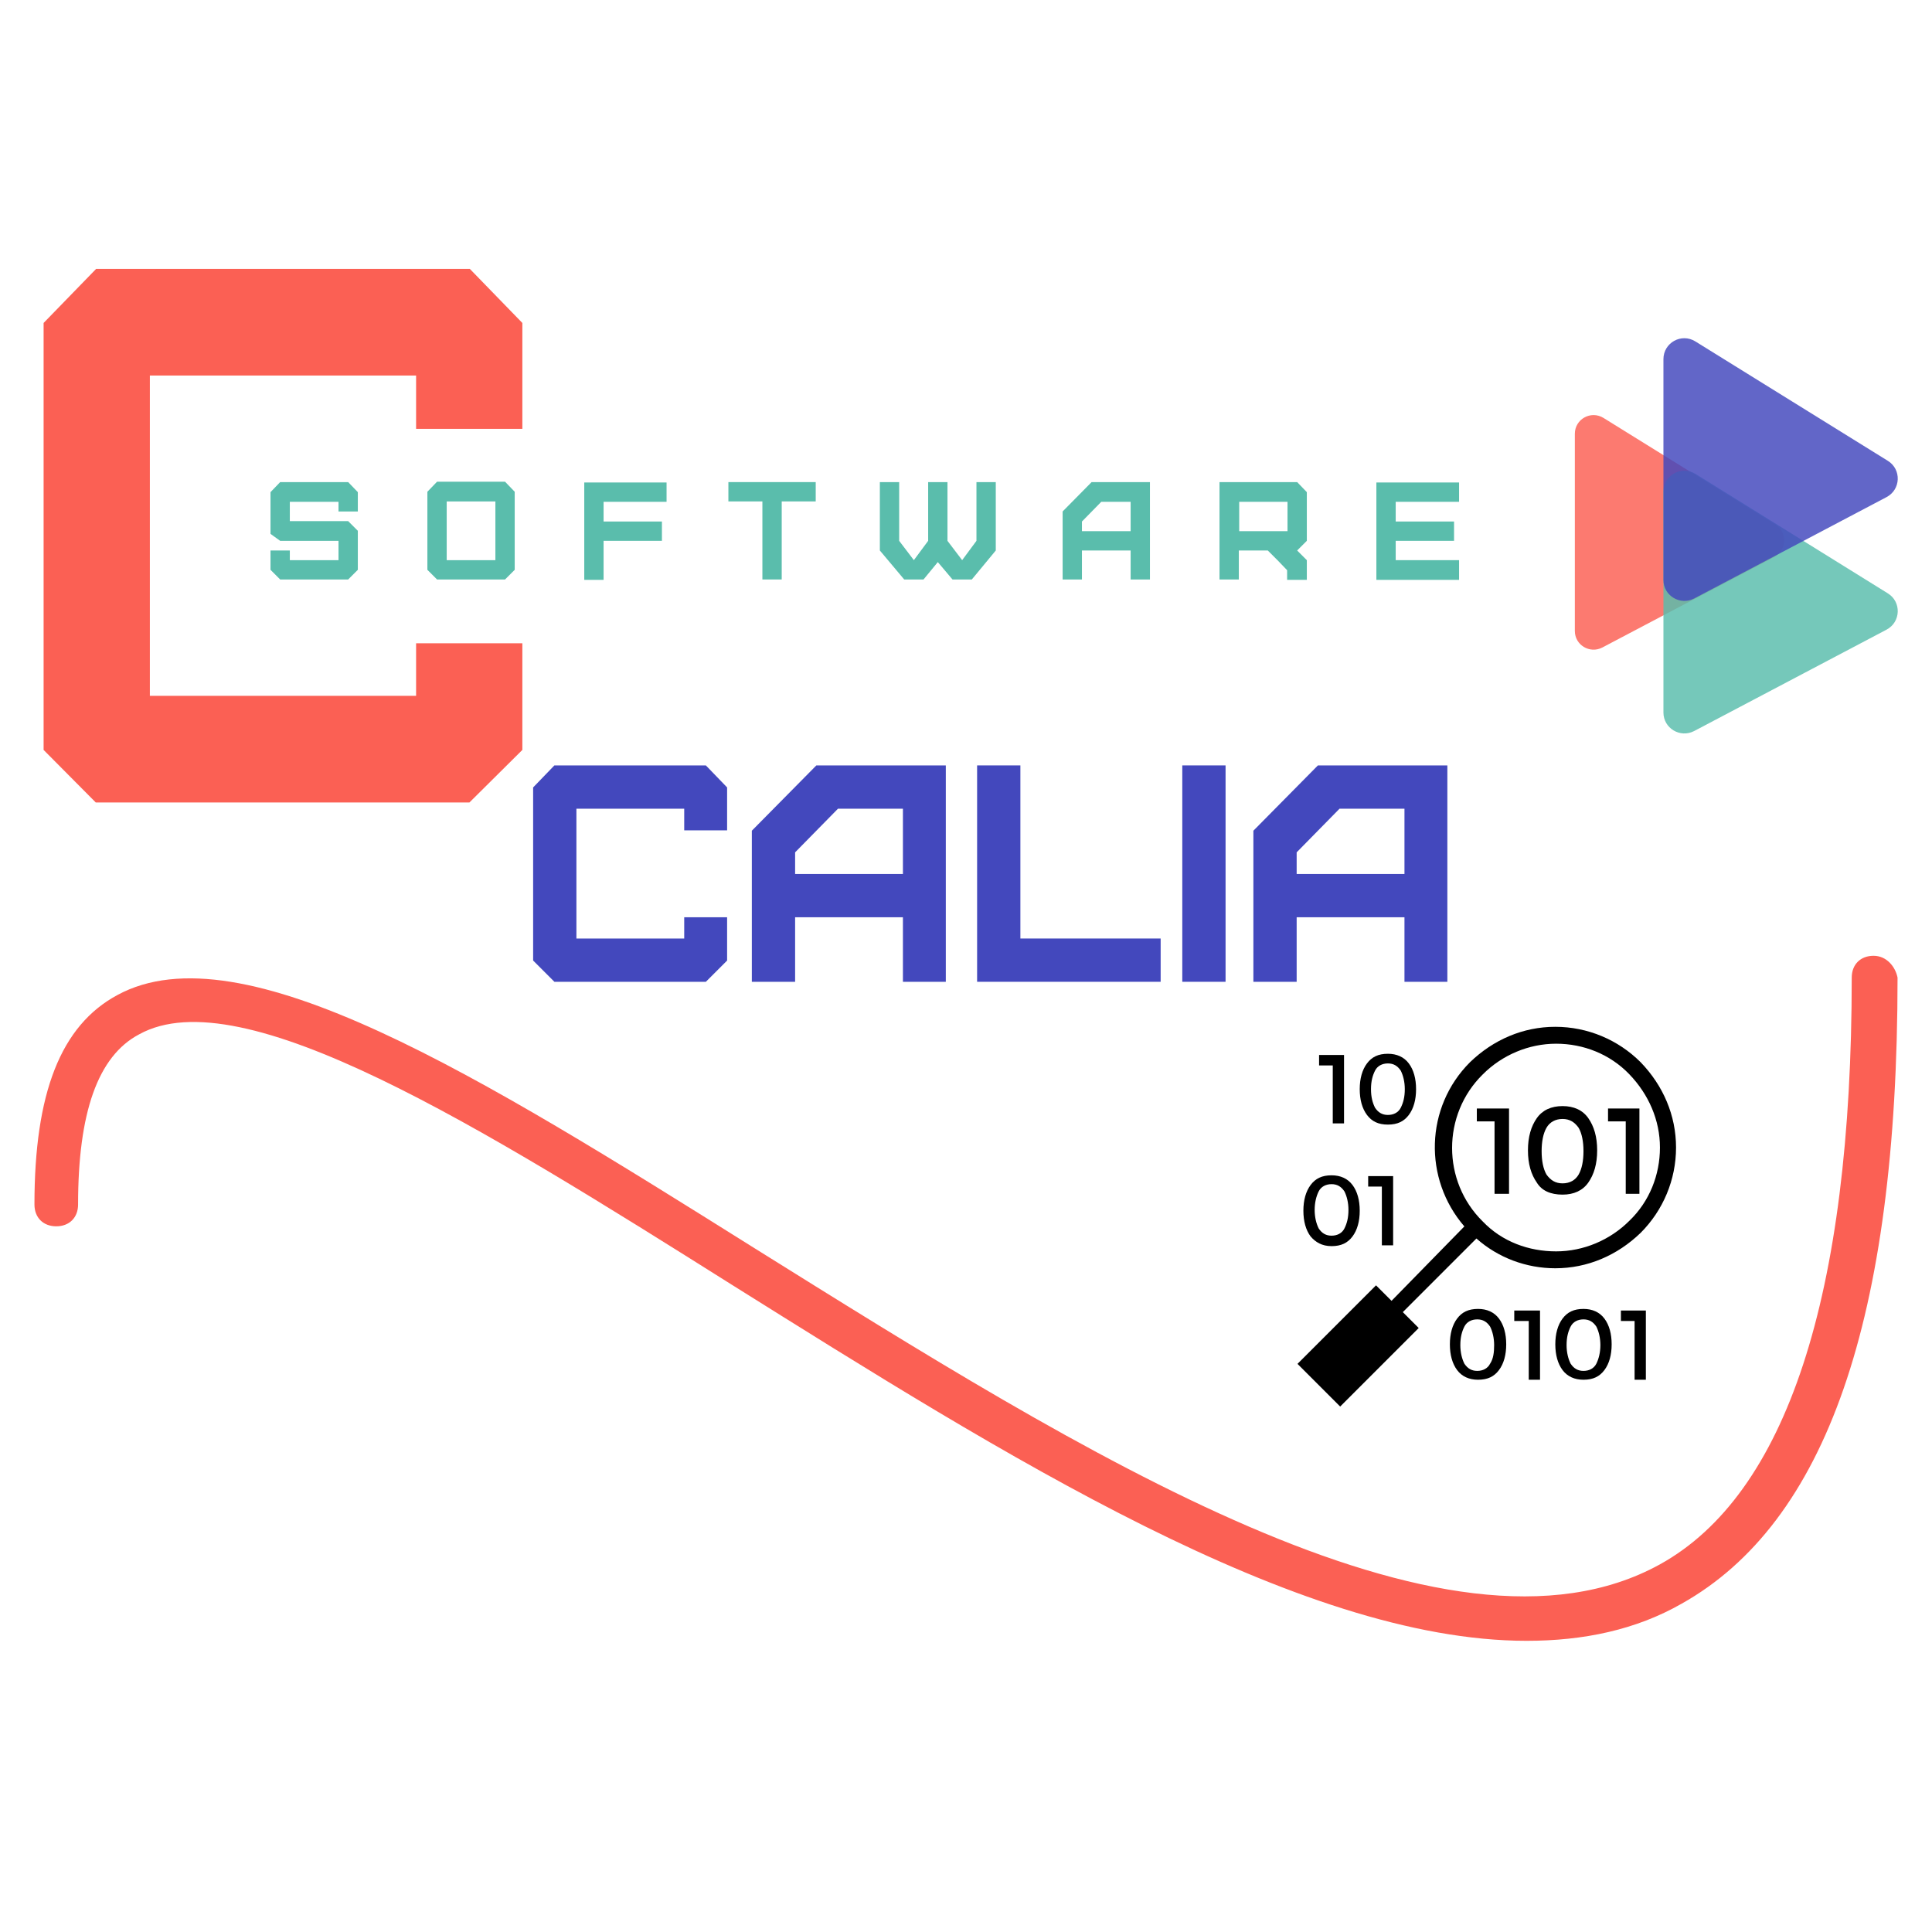 <svg xmlns="http://www.w3.org/2000/svg" xmlns:xlink="http://www.w3.org/1999/xlink" id="&#x421;&#x43B;&#x43E;&#x439;_1" x="0px" y="0px" viewBox="0 0 500 500" xml:space="preserve"><desc>Created with Fabric.js 3.6.3</desc><g transform="matrix(0.302 0 0 0.302 449.355 138.667)">	<g>		<g transform="matrix(1 0 0 1 -48.664 -2.948)">			<path opacity="0.83" fill="#FB6054" d="M-89.7-84.5v169c0,12.1,12.8,19.7,23.5,14.2L81.1,21.1    c11-5.8,11.5-21.3,1-27.8L-65.2-98.1C-76-104.7-89.7-97-89.7-84.5z"></path>		</g>		<g transform="matrix(1 0 0 1 37.949 56.818)">			<path opacity="0.83" fill="#5ABDAC" d="M-100.4-94.6V94.6c0,13.5,14.3,22.1,26.3,15.9L90.8,23.6    c12.3-6.5,12.9-23.8,1.1-31.1L-73-109.9C-85-117.3-100.4-108.7-100.4-94.6z"></path>		</g>		<g transform="matrix(1 0 0 1 37.949 -56.761)">			<path opacity="0.83" fill="#4348BD" d="M-100.4-94.6V94.6c0,13.5,14.3,22.1,26.3,15.9L90.8,23.6    c12.3-6.5,12.9-23.8,1.1-31.1L-73-109.8C-85-117.3-100.4-108.7-100.4-94.6z"></path>		</g>	</g></g><g transform="matrix(1,0,0,1,272.275,228.987)">	<path fill="#4348BD" d="M-89.6,25.1l5.5-5.5V8.4h-11.1v5.5h-27.9v-33.6h27.9v5.6h11.1v-11.1l-5.5-5.7h-39.2l-5.5,5.7v44.8l5.5,5.5  H-89.6z"></path>	<path fill="#4348BD" d="M-66.5-2.8v-5.6l11.1-11.3h16.8v16.9H-66.5z M-66.5,25.1V8.4h27.9v16.7h11.1v-56H-61L-77.7-14v39.1H-66.5z"></path>	<path fill="#4348BD" d="M-19.4-30.9v56h47.5V13.9H-8.2v-44.8H-19.4z"></path>	<path fill="#4348BD" d="M44.9,25.1v-56H33.7v56H44.9z"></path>	<path fill="#4348BD" d="M63.3-2.8v-5.6l11.1-11.3h16.8v16.9H63.3z M63.3,25.1V8.4h27.9v16.7h11.1v-56H68.8L52.1-14v39.1H63.3z M0,0  "></path></g><g transform="matrix(1,0,0,1,209.206,138.667)">	<path fill="#4348BD" d="M0,0"></path>	<path fill="#5ABDAC" d="M-119.1,11.3l2.5-2.5V-1.3l-2.5-2.5h-15.1v-5h12.6v2.5h5v-5l-2.5-2.6h-17.6l-2.5,2.6v10.8l2.5,1.8h15.1v5  h-12.6V3.8h-5v5l2.5,2.5H-119.1z"></path>	<path fill="#5ABDAC" d="M-93.6,6.3V-8.9H-81V6.3H-93.6z M-78.5,11.3l2.5-2.5v-20.2l-2.5-2.6h-17.6l-2.5,2.6V8.8l2.5,2.5H-78.5z"></path>	<path fill="#5ABDAC" d="M-53,11.3v-10h15.1v-5H-53v-5.1h16.3v-5H-58v25.2H-53z"></path>	<path fill="#5ABDAC" d="M-6.9,11.3V-8.9h8.8v-5h-22.6v5h8.8v20.2H-6.9z"></path>	<path fill="#5ABDAC" d="M37.3,11.3h5l6.2-7.5v-17.7h-5V1.3l-3.7,5l-3.8-5v-15.2h-5V1.3l-3.7,5l-3.8-5v-15.2h-5V3.8l6.3,7.5h5  l3.7-4.5L37.3,11.3z"></path>	<path fill="#5ABDAC" d="M70.8-1.2v-2.5l5-5.1h7.6v7.6H70.8z M70.8,11.3V3.8h12.6v7.5h5v-25.2H73.3l-7.5,7.6v17.6H70.8z"></path>	<path fill="#5ABDAC" d="M111.5-1.2v-7.6H124v7.6H111.5z M129,11.3v-5l-2.5-2.5l2.5-2.5v-12.6l-2.5-2.6h-20.1v25.2h5V3.8h7.5  l2.5,2.5l2.5,2.6v2.5H129z"></path>	<path fill="#5ABDAC" d="M168.4,11.3v-5h-16.4v-5h15.1v-5h-15.1v-5.1h16.4v-5H147v25.2H168.4z"></path></g><g transform="matrix(2.083 0 0 2.083 384.808 315)">	<g>		<g transform="matrix(1 0 0 1 5.8 -5.95)">			<path d="M-17.7,16.4l1.4,1.4l9.2-9.2c2.7,2.4,6.2,3.7,9.8,3.7c4,0,7.7-1.6,10.6-4.4c2.8-2.8,4.4-6.6,4.4-10.6s-1.6-7.7-4.4-10.6    c-2.8-2.8-6.6-4.4-10.6-4.4S-5-16.1-7.9-13.3c-5.6,5.6-5.8,14.5-0.7,20.4L-17.7,16.4z M-6.3-11.8c2.4-2.4,5.7-3.8,9.1-3.8    c3.4,0,6.7,1.3,9.1,3.8s3.8,5.7,3.8,9.1s-1.3,6.7-3.8,9.1c-2.4,2.4-5.7,3.8-9.1,3.8S-3.9,9-6.3,6.5C-11.4,1.5-11.4-6.8-6.3-11.8z    "></path>		</g>		<g transform="matrix(-0.707 -0.707 0.707 -0.707 -16.037 15.965)">			<rect x="-3.8" y="-6.9" width="7.5" height="13.8"></rect>		</g>		<g transform="matrix(1 0 0 1 -19.25 -15.85)">			<polygon points="0.1,4.2 1.5,4.2 1.5,-4.3 -1.6,-4.3 -1.6,-3 0.1,-3    "></polygon>		</g>		<g transform="matrix(1 0 0 1 -12.3 -15.9)">			<path d="M0,4.4c1.2,0,2-0.4,2.6-1.2C3.2,2.4,3.5,1.3,3.5,0S3.2-2.4,2.6-3.2C2-4,1.1-4.4,0-4.4c-1.2,0-2,0.4-2.6,1.2    C-3.2-2.4-3.5-1.3-3.5,0s0.3,2.4,0.9,3.2C-2,4-1.2,4.4,0,4.4z M-1.6-2.3C-1.3-2.9-0.7-3.2,0-3.2c0.7,0,1.2,0.3,1.6,0.9    C1.9-1.7,2.1-0.9,2.1,0c0,1-0.2,1.7-0.5,2.3S0.7,3.2,0,3.2c-0.7,0-1.2-0.3-1.6-0.9C-1.9,1.7-2.1,1-2.1,0S-1.9-1.7-1.6-2.3z"></path>		</g>		<g transform="matrix(1 0 0 1 -19.3 -0.8)">			<path d="M0,4.4c1.2,0,2-0.4,2.6-1.2C3.2,2.4,3.5,1.3,3.5,0c0-1.3-0.3-2.4-0.9-3.2C2-4,1.1-4.4,0-4.4c-1.2,0-2,0.4-2.6,1.2    C-3.2-2.4-3.5-1.3-3.5,0c0,1.3,0.3,2.4,0.9,3.2C-2,3.9-1.2,4.4,0,4.4z M-1.6-2.4C-1.3-3-0.7-3.3,0-3.3S1.2-3,1.6-2.4    C1.9-1.8,2.1-1,2.1-0.1c0,1-0.2,1.7-0.5,2.3C1.3,2.8,0.7,3.1,0,3.1s-1.2-0.3-1.6-0.9c-0.3-0.6-0.5-1.4-0.5-2.3S-1.9-1.8-1.6-2.4z    "></path>		</g>		<g transform="matrix(1 0 0 1 -13.15 -0.8)">			<polygon points="1.5,4.3 1.5,-4.3 -1.6,-4.3 -1.6,-3 0.1,-3 0.1,4.3    "></polygon>		</g>		<g transform="matrix(1 0 0 1 -1.1 15.8)">			<path d="M0-4.4c-1.2,0-2,0.4-2.6,1.2S-3.5-1.3-3.5,0s0.3,2.4,0.9,3.2S-1.1,4.4,0,4.4c1.2,0,2-0.4,2.6-1.2S3.5,1.3,3.5,0    S3.2-2.4,2.6-3.2C2-4,1.1-4.4,0-4.4z M1.5,2.4C1.2,3,0.6,3.3-0.1,3.3S-1.3,3-1.7,2.4C-2,1.8-2.2,1-2.2,0.1c0-1,0.2-1.7,0.5-2.3    s0.9-0.9,1.6-0.9s1.2,0.3,1.6,0.9C1.8-1.6,2-0.8,2,0.1S1.9,1.8,1.5,2.4z"></path>		</g>		<g transform="matrix(1 0 0 1 5 15.9)">			<polygon points="-1.6,-3 0.2,-3 0.2,4.3 1.6,4.3 1.6,-4.3 -1.6,-4.3    "></polygon>		</g>		<g transform="matrix(1 0 0 1 12 15.8)">			<path d="M0-4.4c-1.2,0-2,0.4-2.6,1.2S-3.5-1.3-3.5,0s0.3,2.4,0.9,3.2C-2,4-1.1,4.4,0,4.4c1.2,0,2-0.4,2.6-1.2S3.5,1.3,3.5,0    S3.2-2.4,2.6-3.2C2-4,1.1-4.4,0-4.4z M1.6,2.4C1.3,3,0.7,3.3,0,3.3c-0.7,0-1.2-0.3-1.6-0.9C-1.9,1.8-2.1,1-2.1,0.1    c0-1,0.2-1.7,0.5-2.3S-0.7-3.1,0-3.1c0.7,0,1.2,0.3,1.6,0.9c0.3,0.6,0.5,1.4,0.5,2.3S1.9,1.8,1.6,2.4z"></path>		</g>		<g transform="matrix(1 0 0 1 18.15 15.9)">			<polygon points="-1.5,-3 0.2,-3 0.2,4.3 1.6,4.3 1.6,-4.3 -1.5,-4.3    "></polygon>		</g>		<g transform="matrix(1 0 0 1 0.75 -8.2)">			<polygon points="0.2,5.3 2,5.3 2,-5.3 -2,-5.3 -2,-3.7 0.2,-3.7    "></polygon>		</g>		<g transform="matrix(1 0 0 1 9.4 -8.3)">			<path d="M0,5.5C1.4,5.5,2.5,5,3.2,4s1.1-2.3,1.1-4S3.9-3,3.2-4C2.5-5,1.4-5.5,0-5.5S-2.5-5-3.2-4s-1.1,2.3-1.1,4s0.4,3,1.1,4    C-2.6,5-1.5,5.5,0,5.5z M-2-2.8c0.4-0.7,1.1-1.1,2-1.1s1.5,0.4,2,1.1c0.4,0.7,0.6,1.7,0.6,2.9S2.4,2.3,2,3C1.6,3.7,0.9,4.1,0,4.1    S-1.5,3.7-2,3c-0.4-0.7-0.6-1.7-0.6-2.9S-2.4-2.1-2-2.8z"></path>		</g>		<g transform="matrix(1 0 0 1 16.95 -8.2)">			<polygon points="0.3,5.3 2,5.3 2,-5.3 -1.9,-5.3 -1.9,-3.7 0.3,-3.7    "></polygon>		</g>	</g></g><g transform="matrix(5.646 0 0 5.646 250 336)">	<path fill="#FB6054" d="M41.6-15.7c-0.6,0-1,0.4-1,1c0,14.6-3,23.7-8.8,26.9C22,17.6,5.2,7-9.7-2.3C-22.3-10.2-33.2-17-38.9-13.9  c-2.6,1.4-3.8,4.5-3.8,9.6c0,0.6,0.4,1,1,1s1-0.4,1-1c0-4.2,0.9-6.8,2.8-7.8c4.7-2.6,15.6,4.2,27.2,11.5  C1.6,7.1,15.2,15.7,25.7,15.7c2.6,0,5-0.5,7.1-1.7c6.6-3.7,9.9-13,9.9-28.7C42.6-15.2,42.2-15.7,41.6-15.7z"></path></g><g transform="matrix(1,0,0,1,72.185,145.681)">	<path fill="#FB6054" d="M49.3,62L63,48.4V20.8H35.5v13.6h-68.9v-82.9h68.9v13.8H63v-27.4l-13.6-14h-96.7l-13.6,14V48.4L-47.4,62  H49.3z"></path></g></svg>